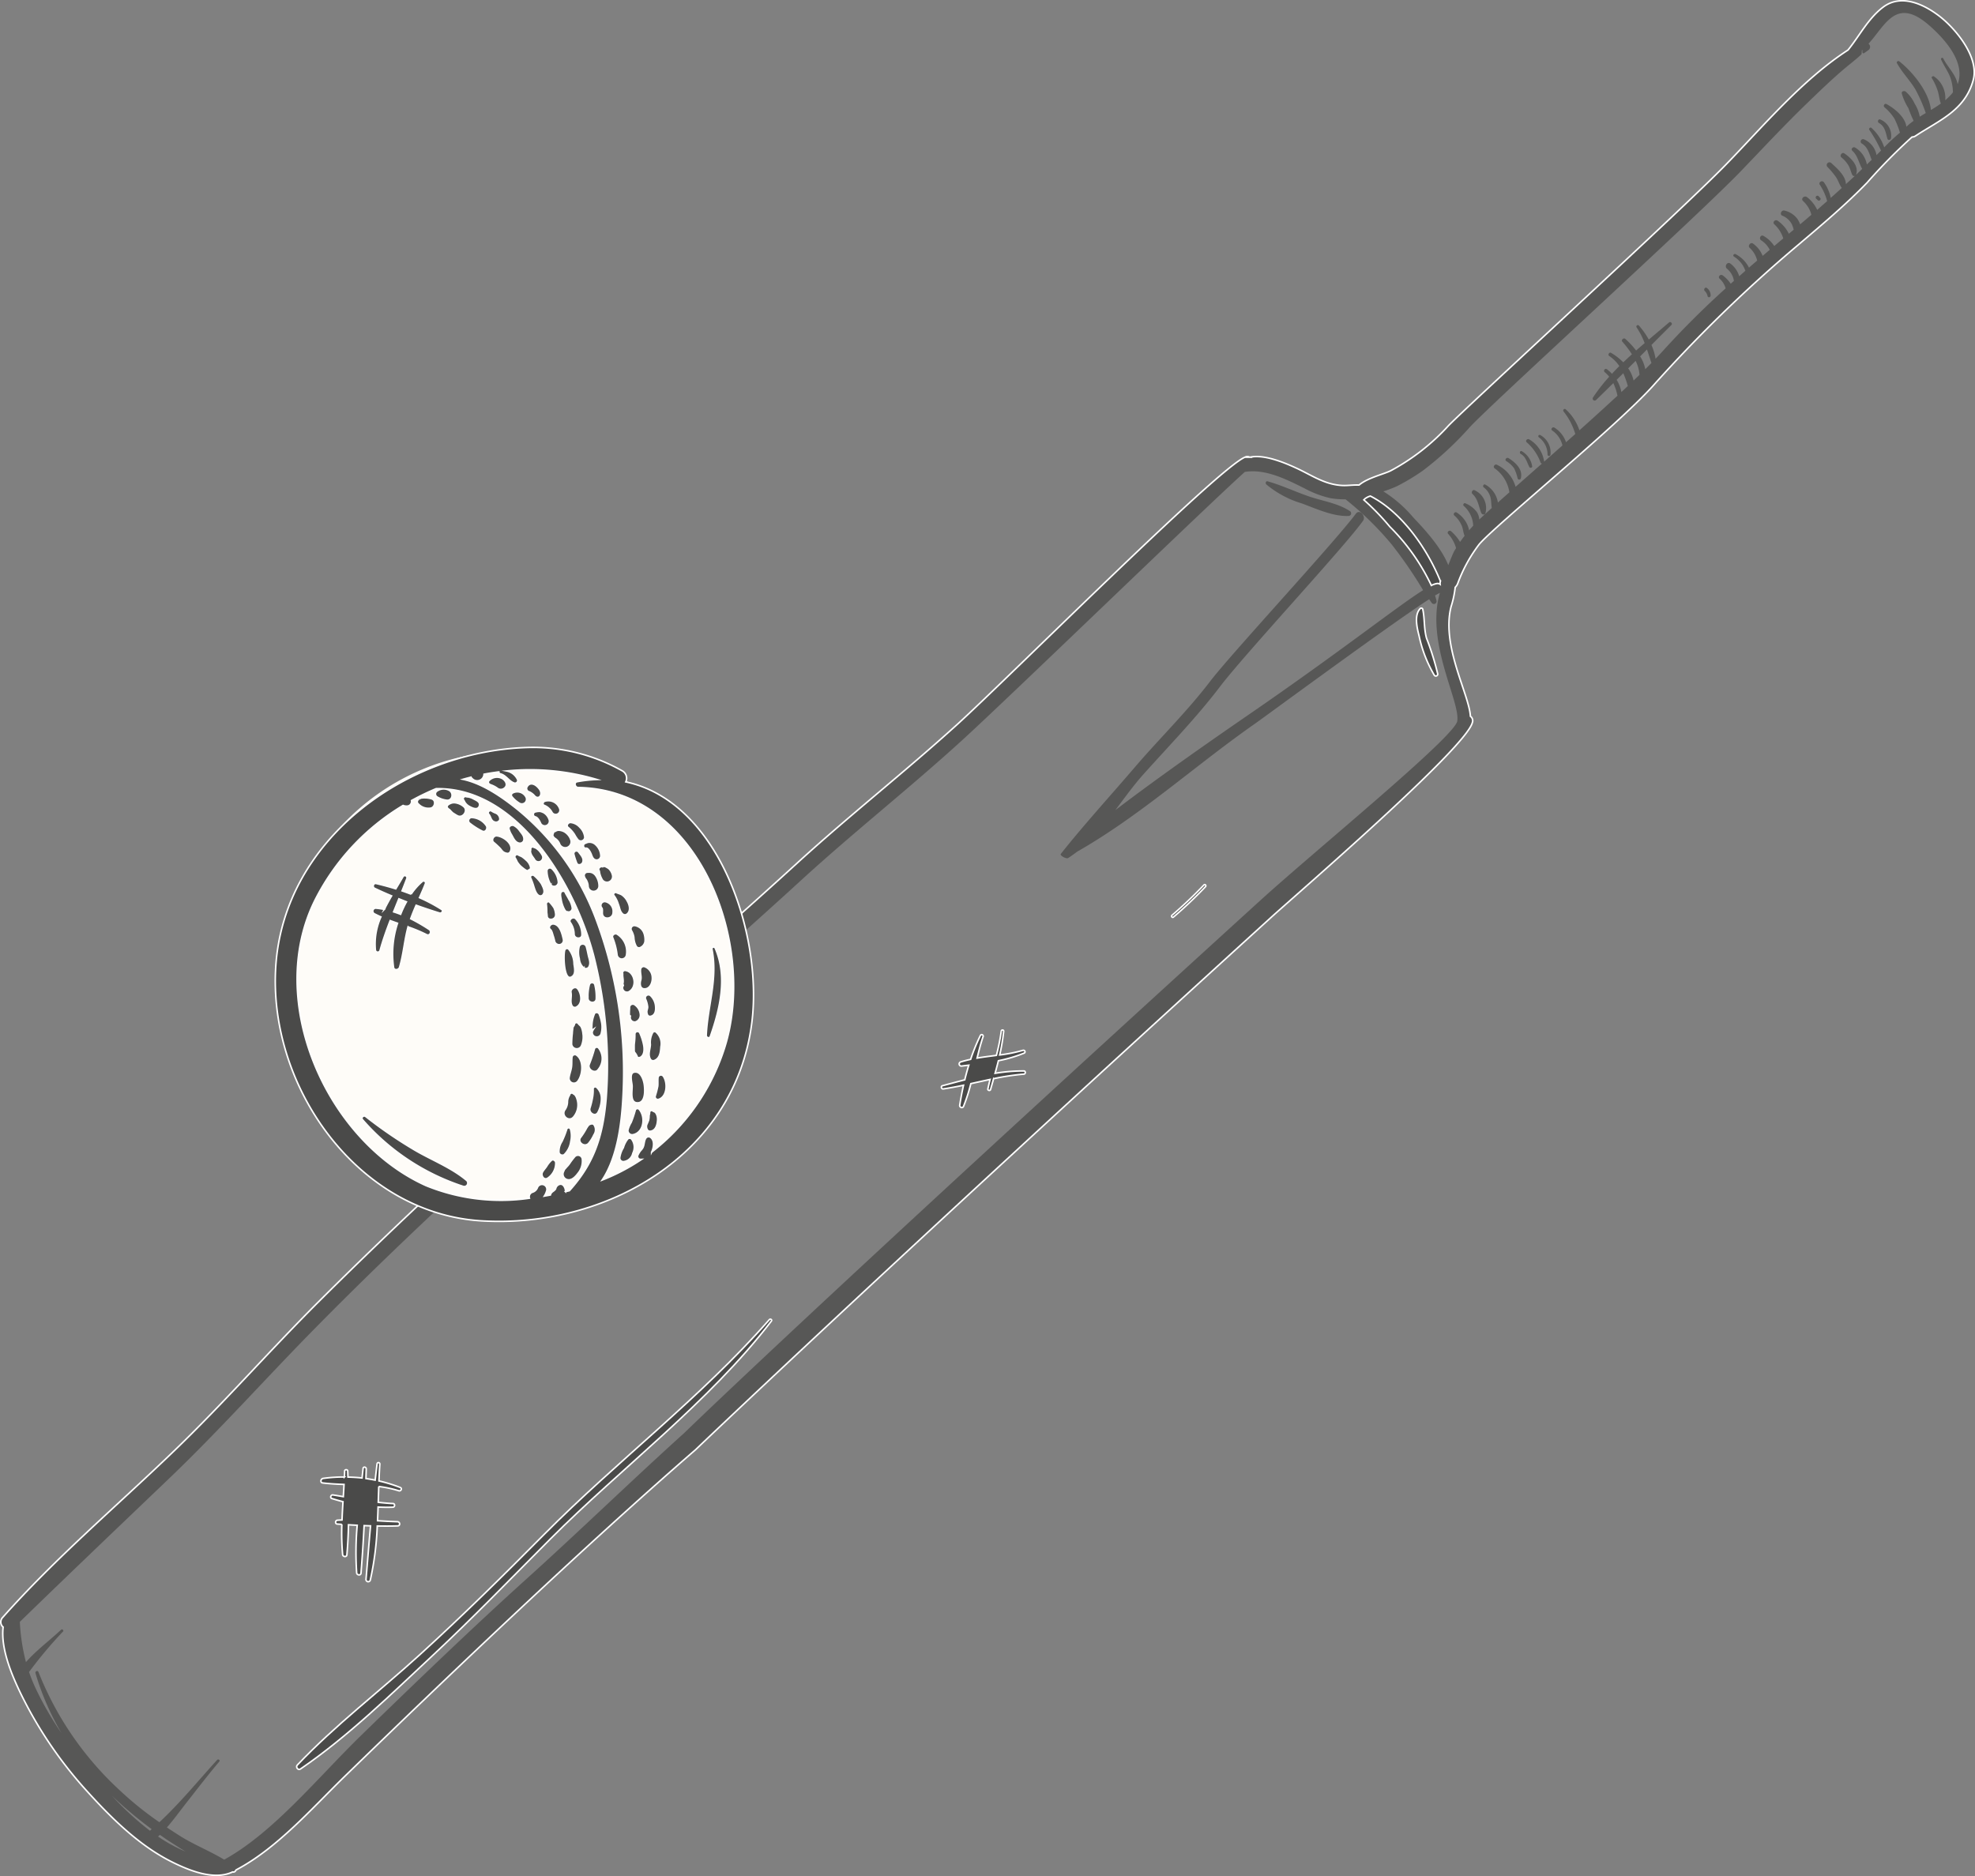 <svg xmlns="http://www.w3.org/2000/svg" viewBox="0 0 257.053 244.211"><rect x="0" y="0" width="257.053" height="244.211" fill="#808080" stroke="none"/><defs><style>.cls-1{fill:#575756;}.cls-2{fill:#4a4a49;}.cls-2,.cls-3{stroke:#fff;stroke-miterlimit:10;stroke-width:0.2px;}.cls-3{fill:none;}.cls-4{fill:#fefcf8;}</style></defs><title>cricket</title><g id="Ebene_2" data-name="Ebene 2"><g id="Ebene_1-2" data-name="Ebene 1"><path class="cls-1" d="M222.179,37.505a1.175,1.175,0,0,1,.463,1.012c-.036.179-.323.261-.39.051a1.344,1.344,0,0,0-.369-.689c-.225-.213.083-.589.296-.374m14.544-11.938c.062.068.126.135.19.203.167.179-.121.463-.301.302-.071-.065-.142-.128-.212-.193a.226.226,0,1,1,.323-.312m8.029-10.003a2.275,2.275,0,0,1,1.364,2.454c-.051.213-.387.292-.46.046-.235-.801-.305-1.598-1.103-2.054-.268-.152-.088-.583.2-.446M191.65,64.303c-.23-.212.032-.647.314-.469a2.552,2.552,0,0,1,1.366,2.981c-.097.263-.453.166-.54-.043-.355-.875-.401-1.786-1.14-2.468m4.705-4.662c.895.559,1.906,1.481,1.575,2.662a.216.216,0,0,1-.398-.003,5.99,5.99,0,0,0-.471-1.347,3.525,3.525,0,0,0-1.014-.932c-.263-.185.05-.543.307-.38m1.712-.911a2.763,2.763,0,0,1,1.348,1.943c.05.231-.283.292-.376.103-.305-.612-.462-1.335-1.112-1.69-.21-.115-.084-.466.14-.356m2.415-2.097a2.601,2.601,0,0,1,1.32,2.56.194.194,0,0,1-.383.004,2.792,2.792,0,0,0-1.138-2.278.175.175,0,0,1,.2-.286m-43.776,58.557c.131-.138.329.091.194.228a54.998,54.998,0,0,1-4.179,3.964c-.148.122-.324-.121-.173-.244a55.742,55.742,0,0,0,4.158-3.949m-30.151,25.123c.143-.587.281-1.175.421-1.767.835-.106,1.674-.226,2.5-.378-.144.54-.29,1.079-.431,1.621-.834.147-1.665.327-2.49.523m-1.149,3.709a23.702,23.702,0,0,0,.957-2.966c.834-.181,1.665-.367,2.499-.547-.102.412-.199.824-.287,1.24-.042.2.293.277.347.082.135-.474.269-.944.399-1.418a32.625,32.625,0,0,1,3.948-.593c.235-.018.241-.409,0-.415a22.525,22.525,0,0,0-3.753.307c.149-.543.296-1.092.429-1.635a18.192,18.192,0,0,0,3.346-.989c.24-.102.084-.434-.153-.365a19.79,19.79,0,0,1-3.022.6,26.216,26.216,0,0,0,.517-3.083c.022-.202-.286-.223-.31-.024a26.716,26.716,0,0,1-.64,3.163c-.839.111-1.679.21-2.509.353.228-.946.474-1.885.784-2.805a.192.192,0,0,0-.358-.136,25.143,25.143,0,0,0-1.267,3.106c-.44.096-.88.203-1.311.341a.275.275,0,0,0,.107.533q.48-.059.963-.114c-.193.628-.369,1.263-.523,1.903-.976.25-1.946.514-2.912.773-.239.061-.13.445.106.412.889-.129,1.768-.297,2.643-.477-.193.865-.36,1.733-.495,2.597-.045.286.38.441.496.157M45.317,193.25c.569.018,1.138.034,1.703.059q-.105.941-.209,1.884c-.485-.082-.968-.17-1.453-.253-.01-.564-.023-1.129-.041-1.69m.052,2.399c.453.103.906.188,1.364.263-.069.64-.134,1.281-.191,1.923-.39-.011-.782-.013-1.172-.009.008-.722.009-1.45,0-2.177m2.06,2.213c.031-.614.054-1.224.079-1.838.315.038.631.07.95.098-.057.594-.12,1.189-.173,1.784q-.427-.025-.856-.045m1.093-2.402c-.329-.045-.658-.096-.985-.149.027-.654.047-1.309.066-1.966.378.023.758.056,1.134.092-.077.672-.147,1.35-.216,2.023m-6.527-2.426c.93.115,1.857.161,2.781.194-.028.531-.06,1.06-.094,1.592-.452-.079-.903-.156-1.355-.224-.268-.041-.411.378-.14.462.481.158.967.292,1.453.417-.05.795-.094,1.585-.126,2.38-.203.01-.408.019-.612.033-.277.024-.307.477-.019.496.204.017.406.028.608.042a31.129,31.129,0,0,0,.102,3.931c.029.302.523.366.555.037.116-1.298.18-2.605.209-3.913.378.024.755.043,1.133.062a39.149,39.149,0,0,0-.07,6.198c.024.311.538.374.564.043q.249-3.086.406-6.194.417.017.834.031c-.204,2.314-.389,4.63-.587,6.936a.286.286,0,0,0,.56.115,39.277,39.277,0,0,0,.903-7.032c.888.014,1.778.019,2.666-.013.36-.015.31-.537-.036-.546-.869-.026-1.73-.077-2.592-.128.027-.593.051-1.186.069-1.778.642.033,1.288.041,1.938.017.269-.01.286-.463.014-.473-.648-.029-1.29-.089-1.93-.163.02-.686.045-1.374.069-2.057a14.891,14.891,0,0,1,2.608.555c.281.088.471-.315.186-.429a19.245,19.245,0,0,0-2.769-.85c.029-.735.064-1.467.112-2.196a.18.18,0,0,0-.358-.036c-.089.704-.167,1.418-.249,2.128-.397-.083-.797-.148-1.199-.207.01-.418.028-.835.037-1.254.005-.264-.388-.328-.413-.056-.041.411-.088.824-.131,1.235-.61-.068-1.223-.101-1.835-.117-.008-.263-.019-.527-.028-.79-.009-.228-.398-.228-.402.001-.009.26-.022.519-.032.779a19.656,19.656,0,0,0-2.777.184c-.307.047-.409.545-.051.588M54.622,215.411c5.569-5.069,10.901-10.332,16.202-15.678,9.526-9.605,20.361-17.755,29.309-27.957.135-.153.398.014.268.186-8.244,10.718-19.282,18.86-28.785,28.381-5.066,5.077-10.03,10.227-15.273,15.124-5.466,5.101-11.052,10.579-17.236,14.805-.315.213-.666-.249-.411-.514,4.895-5.161,10.669-9.561,15.926-14.347M185.182,79.329c.261,1.232.138,2.489.486,3.748a35.323,35.323,0,0,1,1.458,4.657.246.246,0,0,1-.443.165,17.056,17.056,0,0,1-1.989-5.142c-.258-.996-.658-2.668.131-3.519a.2.2,0,0,1,.356.092m-20.195-16.675c1.829.511,3.582,1.348,5.38,1.964,1.733.596,3.788.886,5.32,1.909a.34.34,0,0,1-.161.634c-2.026.089-4.204-.938-6.078-1.628a13.043,13.043,0,0,1-4.634-2.477c-.144-.137-.073-.472.172-.403M4.663,219.828a21.773,21.773,0,0,1-.884-2.179,56.003,56.003,0,0,1,4.425-5.276c.134-.144-.11-.369-.253-.233-1.463,1.388-3.221,2.671-4.573,4.221a25.939,25.939,0,0,1-.797-5.241c6.42-6.244,12.898-12.415,19.37-18.607C28.526,186.227,34.54,179.467,40.914,172.992c13.218-13.438,27.361-26.154,41.392-38.737,7.306-6.551,14.695-13.012,21.928-19.639,6.779-6.212,14.012-11.908,20.813-18.095,6.26-5.697,31.518-30.177,36.971-35.091,2.708-.436,5.432.983,7.81,2.159a12.987,12.987,0,0,0,3.346,1.26,10.633,10.633,0,0,0,1.948.145,40.74,40.74,0,0,1,6.009,5.875,57.022,57.022,0,0,1,4.091,5.954c-3.36,2.103-10.628,7.906-22.764,16.248-8.054,5.538-13.445,9.452-17.282,12.376,1.196-1.597,2.362-3.227,3.691-4.707,3.327-3.707,6.912-7.401,9.906-11.342,3.232-4.258,16.317-18.318,18.646-21.628.39-.555-.449-1.561-.938-.912-2.908,3.881-16.24,18.245-18.991,21.851-3.012,3.943-6.638,7.477-9.875,11.262-3.222,3.76-6.639,7.507-9.546,11.18-.175.225.731.681.939.548.411-.259.798-.54,1.176-.83,8.206-4.674,15.348-11.204,23.096-16.625,1.45-1.015,17.713-12.999,22.73-16.245.105.152.207.306.318.458a.35.35,0,0,0,.639-.264c-.057-.228-.122-.454-.193-.676.245-.144.434-.247.551-.3a.531.531,0,0,0,.084-.055c-1.912,6.514,2.725,14.227,2.25,16.754l-.005.013c-.693,2.295-18.527,16.822-25.711,23.363-58.239,53.024-74.856,69.212-74.856,69.212-6.934,6.265-13.697,12.836-20.637,19.095-7.042,6.357-14.601,13.638-21.401,20.254-5.611,5.458-11.439,12.681-17.869,16.221-1.828-1.11-3.878-1.916-5.688-3.047-.594-.372-1.184-.758-1.77-1.149.922-1.052,1.756-2.214,2.597-3.281,1.394-1.778,2.765-3.571,4.228-5.293.151-.18-.142-.376-.293-.209-2.52,2.777-4.802,5.579-7.508,8.107a43.612,43.612,0,0,1-5.194-4.186A41.893,41.893,0,0,1,5.006,217.647c-.098-.256-.463-.096-.386.157a34.677,34.677,0,0,0,3.389,7.81,42.427,42.427,0,0,1-3.346-5.786m9.915,13.934a52.98,52.98,0,0,0,5.165,4.343c-.077.065-.152.134-.23.202a39.175,39.175,0,0,1-4.935-4.545m5.994,5.3c.079-.073.159-.14.24-.218.402.278.796.563,1.209.824.677.432,1.381.895,2.106,1.344a20.033,20.033,0,0,1-3.555-1.95M192.53,67.624a1.991,1.991,0,0,0-.318-.978,3.527,3.527,0,0,0-1.485-1.129c-.207-.106-.383.219-.198.352a3.636,3.636,0,0,1,1.213,2.56c-.18.2-.36.399-.537.605a3.226,3.226,0,0,0-.348-.977,3.728,3.728,0,0,0-1.237-1.328c-.261-.182-.568.177-.318.388a3.557,3.557,0,0,1,.94,1.292c.189.434.196.918.38,1.339-.205.26-.401.525-.588.796a5.757,5.757,0,0,0-1.188-1.404c-.21-.189-.565.126-.371.344a4.788,4.788,0,0,1,.828,1.276,5.494,5.494,0,0,1,.21.589c-.084.138-.175.273-.254.413-.125.227-.457,1.037-.761,1.805-.938-2.35-3.116-4.69-4.569-6.226a16.827,16.827,0,0,0-3.879-3.376,16.393,16.393,0,0,0,1.732-.658,27.457,27.457,0,0,0,3.392-2.033,42.601,42.601,0,0,0,6.12-5.663c2.879-3.128,29.68-27.484,35.381-33.428,2.852-2.973,5.665-5.992,8.633-8.853,1.579-1.522,3.159-3.055,4.843-4.468.708-.597,1.469-1.172,2.14-1.809.018-.264.037-.443.052-.548a.389.389,0,0,0,.043-.033c.006.069.009.184.011.344.009.12.166.151.246.087l.557-.398a.506.506,0,0,0,.005-.801l-.015-.01c2.253-2.472,3.608-6.223,8.012-2.295,2.068,1.842,4.643,4.8,3.589,7.558-.208-1.212-1.323-2.258-1.867-3.343a.156.156,0,0,0-.282.134c.343.779.861,1.48,1.175,2.274a6.091,6.091,0,0,1,.365,1.999,5.44,5.44,0,0,1-.389.453c-.199.204-.404.392-.615.569A3.379,3.379,0,0,0,251.716,9.947c-.138-.087-.376.051-.278.223a7.907,7.907,0,0,1,.793,1.749c.133.483.189.983.337,1.463a.263.263,0,0,0,.061.08c-.427.311-.865.591-1.311.856-.235-2.366-2.427-5.012-4.124-6.336-.149-.114-.399.061-.301.235.67,1.214,1.663,2.204,2.383,3.387a20.03,20.03,0,0,1,1.37,3.112q-.396.233-.784.475a4.773,4.773,0,0,0-.663-1.695,4.633,4.633,0,0,0-1.173-1.577c-.182-.134-.555-.054-.506.237a7.55,7.55,0,0,0,.864,1.925,16.941,16.941,0,0,0,.68,1.648,8.831,8.831,0,0,0-.869.703.454.454,0,0,0-.071.082c-.149-1.291-1.571-2.416-2.586-2.967-.255-.138-.478.245-.261.422a6.295,6.295,0,0,1,1.306,1.504,11.582,11.582,0,0,1,.702,1.796,27.026,27.026,0,0,0-2.046,1.909,5.948,5.948,0,0,0-1.663-2.529c-.158-.148-.408.116-.263.274a17.728,17.728,0,0,1,1.508,2.677c-.191.196-.389.392-.585.588a2.768,2.768,0,0,0-1.616-2.043.308.308,0,0,0-.282.548c.769.467.958,1.333,1.268,2.11-.209.202-.42.401-.629.601a3.232,3.232,0,0,0-.332-.941,3.116,3.116,0,0,0-1.176-1.24c-.288-.199-.64.179-.365.425.685.607.83,1.58,1.269,2.336-.27.258-.538.519-.809.774.439-1.149-.667-2.208-1.518-2.793-.306-.21-.665.292-.38.527a3.84,3.84,0,0,1,.916,1.045c.235.399.311.851.517,1.259a.254.254,0,0,0,.335.083c-.39.367-.787.727-1.184,1.092-.026-1.111-1.166-2.063-1.899-2.747a.357.357,0,0,0-.504.505,10.505,10.505,0,0,1,1.073,1.27c.318.446.46.982.764,1.426.01.015.027.019.041.032-.478.439-.962.871-1.449,1.305a5.152,5.152,0,0,0-.89-2.033c-.235-.321-.761.01-.523.332a7.361,7.361,0,0,1,.948,2.115c-.43.38-.861.764-1.296,1.14a4.564,4.564,0,0,0-1.318-1.649c-.356-.278-.872.199-.514.511a3.585,3.585,0,0,1,1.034,1.638c.015.05.026.096.038.145-.449.384-.897.77-1.351,1.149l-.11.091a3.165,3.165,0,0,0-.355-.704,2.899,2.899,0,0,0-1.691-1.088c-.385-.101-.667.492-.281.662a2.433,2.433,0,0,1,1.26,1.144,4.018,4.018,0,0,1,.227.688c-.212.176-.421.352-.633.527-.023-.051-.048-.103-.071-.154a4.434,4.434,0,0,0-1.369-1.537c-.323-.241-.754.185-.439.468a4.149,4.149,0,0,1,1.079,1.6c.031.075.052.149.077.228-.394.329-.782.659-1.172.99a4.169,4.169,0,0,0-1.392-1.314c-.369-.214-.659.346-.311.574a3.123,3.123,0,0,1,1.115,1.235q-.463.392-.925.786a3.574,3.574,0,0,0-1.25-1.598c-.327-.236-.737.302-.43.561a3.254,3.254,0,0,1,.969,1.649c-.356.307-.714.614-1.068.92a4.001,4.001,0,0,0-1.728-1.749c-.21-.119-.439.171-.227.309a3.722,3.722,0,0,1,1.138,1.12,3.557,3.557,0,0,1,.348.732c-.269.235-.533.472-.8.709a3.182,3.182,0,0,0-1.144-1.644c-.409-.318-.838.364-.432.681A2.506,2.506,0,0,1,225.676,36.565c-.139.125-.281.246-.417.371a4.205,4.205,0,0,0-1.047-1.089c-.3-.21-.679.186-.388.436a2.673,2.673,0,0,1,.753,1.184c.009.023.013.048.02.073a114.569,114.569,0,0,0-8.148,8.12c-.288.321-.62.672-.972,1.038a7.367,7.367,0,0,0-.537-1.793q1.303-1.309,2.605-2.61c.182-.182-.12-.49-.312-.324-.86.742-1.749,1.48-2.637,2.232a10.045,10.045,0,0,0-1.284-1.82.192.192,0,0,0-.301.237,9.897,9.897,0,0,1,1.047,2.043c-.374.319-.742.639-1.111.963a11.351,11.351,0,0,0-1.398-1.506c-.222-.198-.597.126-.395.357a13.354,13.354,0,0,1,1.245,1.639c-.379.344-.755.696-1.125,1.048a7.383,7.383,0,0,0-1.587-1.232c-.233-.138-.472.255-.246.403A4.66,4.66,0,0,1,210.76,47.656c-.33.325-.647.661-.96.999a4.934,4.934,0,0,0-.64-.58.238.238,0,0,0-.297.372,4.194,4.194,0,0,1,.578.591,23.062,23.062,0,0,0-2.093,2.681.262.262,0,0,0,.401.337q1.121-1.085,2.23-2.186a6.827,6.827,0,0,1,.538,1.642c-1.561,1.448-3.246,2.977-4.949,4.501a6.452,6.452,0,0,0-1.795-2.739c-.166-.151-.421.117-.273.282a8.582,8.582,0,0,1,1.528,2.939q-.603.538-1.203,1.073a3.624,3.624,0,0,0-1.499-1.898c-.254-.166-.554.195-.298.372a3.23,3.23,0,0,1,1.329,1.941c-.81.719-1.612,1.43-2.394,2.12.001-.014.005-.027.006-.042a3.967,3.967,0,0,0-1.925-2.86c-.265-.17-.587.199-.319.389a6.305,6.305,0,0,1,1.79,2.638.188.188,0,0,0,.184.108c-1.217,1.074-2.376,2.097-3.44,3.033a4.57,4.57,0,0,0-2.426-2.871c-.274-.152-.57.284-.306.462a4.671,4.671,0,0,1,1.925,3.125q-.804.708-1.496,1.329a3.223,3.223,0,0,0-1.644-2.335c-.21-.115-.39.224-.203.361a2.354,2.354,0,0,1,.923,1.508c.071.393.059.79.13,1.179-.663.597-1.216,1.106-1.63,1.499m20.937-21.238q.446-.45.89-.897c.198.579.381,1.167.584,1.758-.258.263-.524.532-.806.81a4.831,4.831,0,0,0-.668-1.671m-1.601,3.858c-.274.259-.555.522-.838.788a4.656,4.656,0,0,0-.619-1.592c.291-.286.577-.574.865-.861a13.359,13.359,0,0,1,.592,1.665m.045-2.301c.324-.324.648-.645.968-.969a4.733,4.733,0,0,1,.505,1.818c-.251.242-.509.492-.77.744a4.385,4.385,0,0,0-.703-1.592M187.437,76.057a.579.579,0,0,0-.404-.101,2.49,2.49,0,0,0-.737.255,27.12,27.12,0,0,0-5.407-7.652,32.175,32.175,0,0,0-3.378-3.49.707.707,0,0,0,.112-.119,2.139,2.139,0,0,1,.735-.378c4.133,2.111,7.441,6.925,9.115,11.079a1.081,1.081,0,0,0-.036.404M.407,211.798c-.352,2.939,1.297,6.623,2.402,8.882a54.603,54.603,0,0,0,8.586,12.556c3.158,3.487,6.767,7.047,11.03,9.157,2.184,1.084,5.438,2.427,7.852,1.278.024.004.048.01.074.014a.337.337,0,0,0,.348-.245c.027-.015.052-.038.077-.055,5.306-2.802,9.906-8.08,14.079-12.141,14.1-13.707,31.548-30.284,45.669-42.528,0,0,23.611-22.601,74.939-69.321,3.177-2.893,25.215-21.886,26.166-25.323a.709.709,0,0,0-.249-.833c-.17-2.895-3.819-9.137-2.514-14.283a12.585,12.585,0,0,0,.533-2.5,1.486,1.486,0,0,0,.325-.492,19.415,19.415,0,0,1,2.784-5.093c2.041-2.443,17.931-15.369,22.708-20.727a186.687,186.687,0,0,1,18.799-18.243c3.066-2.606,6.175-5.213,8.98-8.109a73.149,73.149,0,0,1,5.864-5.957.786.786,0,0,0,.44-.133c3.105-2.055,6.44-3.306,7.522-7.271.809-2.964-2.255-6.666-4.395-8.322C250.421.561,247.451-.854,245.09.934c-1.943,1.471-3.051,3.705-4.564,5.577-5.973,3.88-11.003,9.888-15.87,14.891-5.953,6.125-33.478,31.27-36.145,34.021a28.034,28.034,0,0,1-7.508,5.853c-.907.452-3.023.932-4.116,1.862-.716-.031-1.492.083-2.084.061-2.334-.083-3.992-1.296-6.033-2.242-1.457-.675-4.228-1.864-6.107-1.438a.644.644,0,0,0-.631-.005c-3.551,1.468-30.823,28.779-37.474,34.812-6.778,6.147-13.99,11.801-20.747,17.971-6.949,6.35-14.03,12.551-21.051,18.822C68.812,143.571,54.798,156.164,41.553,169.364c-6.418,6.394-12.374,13.221-18.903,19.509-7.448,7.172-15.465,13.958-22.336,21.707a.858.858,0,0,0,.093,1.217"/><path class="cls-2" d="M156.705,115.19c.131-.138.329.091.194.228a54.998,54.998,0,0,1-4.179,3.964c-.148.122-.324-.121-.173-.244A55.742,55.742,0,0,0,156.705,115.19Z"/><path class="cls-2" d="M126.554,140.313c.143-.587.281-1.175.421-1.767.835-.106,1.674-.226,2.5-.378-.144.54-.29,1.079-.431,1.621C128.21,139.937,127.38,140.117,126.554,140.313Z"/><path class="cls-2" d="M125.405,144.022a23.702,23.702,0,0,0,.957-2.966c.834-.181,1.665-.367,2.499-.547-.102.412-.199.824-.287,1.24-.042.2.293.277.347.082.135-.474.269-.944.399-1.418a32.625,32.625,0,0,1,3.948-.593c.235-.018.241-.409,0-.415a22.525,22.525,0,0,0-3.753.307c.149-.543.296-1.092.429-1.635a18.192,18.192,0,0,0,3.346-.989c.24-.102.084-.434-.153-.365a19.79,19.79,0,0,1-3.022.6,26.216,26.216,0,0,0,.517-3.083c.022-.202-.286-.223-.31-.024a26.716,26.716,0,0,1-.64,3.163c-.839.111-1.679.21-2.509.353.228-.946.474-1.885.784-2.805a.192.192,0,0,0-.358-.136,25.143,25.143,0,0,0-1.267,3.106c-.44.096-.88.203-1.311.341a.275.275,0,0,0,.107.533q.48-.059.963-.114c-.193.628-.369,1.263-.523,1.903-.976.25-1.946.514-2.912.773-.239.061-.13.445.106.412.889-.129,1.768-.297,2.643-.477-.193.865-.36,1.733-.495,2.597C124.864,144.151,125.289,144.307,125.405,144.022Z"/><path class="cls-2" d="M45.317,193.25c.569.018,1.138.034,1.703.059q-.105.941-.209,1.884c-.485-.082-.968-.17-1.453-.253C45.348,194.376,45.335,193.811,45.317,193.25Z"/><path class="cls-2" d="M45.369,195.649c.453.103.906.188,1.364.263-.069.64-.134,1.281-.191,1.923-.39-.011-.782-.013-1.172-.009C45.377,197.105,45.378,196.376,45.369,195.649Z"/><path class="cls-2" d="M47.429,197.862c.031-.614.054-1.224.079-1.838.315.038.631.07.95.098-.057.594-.12,1.189-.173,1.784Q47.859,197.882,47.429,197.862Z"/><path class="cls-2" d="M48.523,195.461c-.329-.045-.658-.096-.985-.149.027-.654.047-1.309.066-1.966.378.023.758.056,1.134.092C48.662,194.11,48.591,194.787,48.523,195.461Z"/><path class="cls-2" d="M41.996,193.035c.93.115,1.857.161,2.781.194-.028.531-.06,1.06-.094,1.592-.452-.079-.903-.156-1.355-.224-.268-.041-.411.378-.14.462.481.158.967.292,1.453.417-.05.795-.094,1.585-.126,2.38-.203.01-.408.019-.612.033-.277.024-.307.477-.019.496.204.017.406.028.608.042a31.129,31.129,0,0,0,.102,3.931c.029.302.523.366.555.037.116-1.298.18-2.605.209-3.913.378.024.755.043,1.133.062a39.149,39.149,0,0,0-.07,6.198c.024.311.538.374.564.043q.249-3.086.406-6.194.417.017.834.031c-.204,2.314-.389,4.63-.587,6.936a.286.286,0,0,0,.56.115,39.277,39.277,0,0,0,.903-7.032c.888.014,1.778.019,2.666-.013.36-.015.31-.537-.036-.546-.869-.026-1.73-.077-2.592-.128.027-.593.051-1.186.069-1.778.642.033,1.288.041,1.938.017.269-.01.286-.463.014-.473-.648-.029-1.29-.089-1.93-.163.02-.686.045-1.374.069-2.057a14.891,14.891,0,0,1,2.608.555c.281.088.471-.315.186-.429a19.245,19.245,0,0,0-2.769-.85c.029-.735.064-1.467.112-2.196a.18.18,0,0,0-.358-.036c-.089.704-.167,1.418-.249,2.128-.397-.083-.797-.148-1.199-.207.01-.418.028-.835.037-1.254.005-.264-.388-.328-.413-.056-.041.411-.088.824-.131,1.235-.61-.068-1.223-.101-1.835-.117-.008-.263-.019-.527-.028-.79-.009-.228-.398-.228-.402.001-.009.26-.022.519-.032.779a19.656,19.656,0,0,0-2.777.184C41.739,192.494,41.637,192.991,41.996,193.035Z"/><path class="cls-2" d="M54.622,215.411c5.569-5.069,10.901-10.332,16.202-15.678,9.526-9.605,20.361-17.755,29.309-27.957.135-.153.398.014.268.186-8.244,10.718-19.282,18.86-28.785,28.381-5.066,5.077-10.03,10.227-15.273,15.124-5.466,5.101-11.052,10.579-17.236,14.805-.315.213-.666-.249-.411-.514C43.591,224.598,49.364,220.197,54.622,215.411Z"/><path class="cls-2" d="M185.182,79.329c.261,1.232.138,2.489.486,3.748a35.323,35.323,0,0,1,1.458,4.657.246.246,0,0,1-.443.165,17.056,17.056,0,0,1-1.989-5.142c-.258-.996-.658-2.668.131-3.519A.2.2,0,0,1,185.182,79.329Z"/><path class="cls-2" d="M187.437,76.057a.579.579,0,0,0-.404-.101,2.49,2.49,0,0,0-.737.255,27.12,27.12,0,0,0-5.407-7.652,32.175,32.175,0,0,0-3.378-3.49.707.707,0,0,0,.112-.119,2.139,2.139,0,0,1,.735-.378c4.133,2.111,7.441,6.925,9.115,11.079A1.081,1.081,0,0,0,187.437,76.057Z"/><path class="cls-3" d="M.407,211.798c-.352,2.939,1.297,6.623,2.402,8.882a54.603,54.603,0,0,0,8.586,12.556c3.158,3.487,6.767,7.047,11.03,9.157,2.184,1.084,5.438,2.427,7.852,1.278.024.004.048.01.074.014a.337.337,0,0,0,.348-.245c.027-.015.052-.038.077-.055,5.306-2.802,9.906-8.08,14.079-12.141,14.1-13.707,31.548-30.284,45.669-42.528,0,0,23.611-22.601,74.939-69.321,3.177-2.893,25.215-21.886,26.166-25.323a.709.709,0,0,0-.249-.833c-.17-2.895-3.819-9.137-2.514-14.283a12.585,12.585,0,0,0,.533-2.5,1.486,1.486,0,0,0,.325-.492,19.415,19.415,0,0,1,2.784-5.093c2.041-2.443,17.931-15.369,22.708-20.727a186.687,186.687,0,0,1,18.799-18.243c3.066-2.606,6.175-5.213,8.98-8.109a73.149,73.149,0,0,1,5.864-5.957.786.786,0,0,0,.44-.133c3.105-2.055,6.44-3.306,7.522-7.271.809-2.964-2.255-6.666-4.395-8.322C250.421.561,247.451-.854,245.09.934c-1.943,1.471-3.051,3.705-4.564,5.577-5.973,3.88-11.003,9.888-15.87,14.891-5.953,6.125-33.478,31.27-36.145,34.021a28.034,28.034,0,0,1-7.508,5.853c-.907.452-3.023.932-4.116,1.862-.716-.031-1.492.083-2.084.061-2.334-.083-3.992-1.296-6.033-2.242-1.457-.675-4.228-1.864-6.107-1.438a.644.644,0,0,0-.631-.005c-3.551,1.468-30.823,28.779-37.474,34.812-6.778,6.147-13.99,11.801-20.747,17.971-6.949,6.35-14.03,12.551-21.051,18.822C68.812,143.571,54.798,156.164,41.553,169.364c-6.418,6.394-12.374,13.221-18.903,19.509-7.448,7.172-15.465,13.958-22.336,21.707A.858.858,0,0,0,.407,211.798Z"/><path class="cls-4" d="M66.951,158.478A30.34,30.34,0,1,0,36.338,128.14,30.476,30.476,0,0,0,66.951,158.478"/><path class="cls-1" d="M92.652,123.537a.229.229,0,0,1,.434-.126c1.61,3.703.659,7.827-.628,11.501-.114.325-.556.152-.541-.148.176-3.821,1.534-7.364.735-11.227M52.901,117.39a14.168,14.168,0,0,0-.761,1.626c-.301-.117-.605-.226-.909-.32q.341-.85.686-1.698c.328.129.654.265.985.392m.605-.995c-.389-.152-.778-.295-1.176-.43.216-.534.426-1.07.628-1.611a.283.283,0,0,0-.52-.221c-.293.514-.608,1.036-.926,1.566-.853-.264-1.709-.497-2.556-.693-.376-.087-.529.469-.198.626.725.349,1.462.673,2.211.986-.335.575-.659,1.163-.953,1.759a9.576,9.576,0,0,0-1.036-.156.389.389,0,0,0-.258.725c.279.144.565.281.852.407a8.638,8.638,0,0,0-.719,4.314.316.316,0,0,0,.624.022c.367-1.323.821-2.596,1.305-3.853.316.116.636.231.955.343a12.744,12.744,0,0,0-.52,5.751c.08.44.688.338.791-.022.506-1.719.628-3.515,1.101-5.253a19.7,19.7,0,0,1,2.404,1.006c.445.23.737-.417.339-.68a24.171,24.171,0,0,0-2.397-1.388c.214-.593.454-1.177.705-1.756,1.015.36,2.034.703,3.046,1.017.276.087.554-.295.272-.474a21.633,21.633,0,0,0-2.883-1.532c.269-.603.537-1.21.778-1.832a.254.254,0,0,0-.39-.292,8.322,8.322,0,0,0-1.478,1.67m-5.922,28.934a58.248,58.248,0,0,0,6.31,4.328c2.263,1.341,4.848,2.311,6.862,4.014a.463.463,0,0,1-.44.773A29.543,29.543,0,0,1,47.167,145.732c-.214-.256.159-.601.416-.403m8.445-40.127a1.801,1.801,0,0,1-1.564-.533.369.369,0,0,1,.087-.649c-.107.043.207-.131.207-.131a2.709,2.709,0,0,1,.619-.038,3.059,3.059,0,0,1,.802.131c.633.186.44,1.139-.151,1.221m3.503.985c-.21-.108-.407-.244-.605-.37a4.54,4.54,0,0,1-.365-.37.17.17,0,0,1-.032-.038c-.809-.477.041-.818.281-.889a1.225,1.225,0,0,1,.467-.02,2.117,2.117,0,0,1,1.047.467c.675.503-.062,1.602-.793,1.221m1.952.23A2.444,2.444,0,0,1,63.328,107.525c.168.333-.12.838-.528.684a9.272,9.272,0,0,1-1.615-1.017.421.421,0,0,1,.297-.776m3.162,2.38c.858.066,2.286,1.087,1.767,2.083a.391.391,0,0,1-.425.204c-.598-.105-.648-.411-.967-.728-.244-.241-.5-.48-.763-.699-.356-.288-.022-.892.388-.86m2.829,2.49c.153.119.344.139.489.247a4.17,4.17,0,0,1,.531.435,1.714,1.714,0,0,1,.55.869.37.37,0,0,1-.015.261c-.045.096-.274.163-.288.2-.094.251-.971-.541-1.037-.607a3.336,3.336,0,0,1-.329-.403c-.136-.184-.182-.411-.324-.589a.3.3,0,0,1,.425-.413m2.078,2.718a5.162,5.162,0,0,1,.93,1.051c.186.388.508.949.224,1.355a.419.419,0,0,1-.555.171c-.383-.202-.547-.776-.676-1.176a9.214,9.214,0,0,0-.412-1.126c-.148-.305.288-.499.489-.274m2.028,3.477a5.846,5.846,0,0,1,.518.666,2.387,2.387,0,0,1,.226.88.6.6,0,0,1-.626.649l.022.019a.343.343,0,0,1-.075-.019.448.448,0,0,1-.438-.446c-.011-.154-.028-.301-.051-.452a8.737,8.737,0,0,0-.05-1.028c-.083-.282.286-.542.474-.269m.709,5.256a.608.608,0,0,1-.111-.239,6.277,6.277,0,0,0-.185-.679c-.075-.219-.165-.667-.347-.811-.379-.3.023-.787.401-.736.87.119,1.131,1.338,1.287,2.031a.572.572,0,0,1-.898.565c.026.051-.018.022-.126-.087-.01-.013-.01-.031-.02-.045m1.227.907a.319.319,0,0,1,.486-.116,3.102,3.102,0,0,1,.712,1.962c.085.582.278,1.409-.385,1.708-.973.439-1.032-3.13-.813-3.554m1.689,5.083c.497.673.658,2.005-.267,2.401A.422.422,0,0,1,74.457,130.94c-.311-.528-.024-1.162-.145-1.746-.094-.471.573-.903.893-.466m.675,5.82a3.019,3.019,0,0,1-.194,1.584.681.681,0,0,1-1.293-.199,12.715,12.715,0,0,1,.089-1.443c.004-.222.043-.44.061-.659.017-.209.182-.306.219-.494a.27.27,0,0,1,.477-.129c.189.256.365.288.474.605a2.854,2.854,0,0,1,.166.735M74.059,140.291c.06-.471.251-.912.318-1.388.061-.435.01-.884.068-1.324a.386.386,0,0,1,.552-.263c1.015.658.883,2.575.203,3.438a.64.64,0,0,1-1.14-.463m-.518,4.143a1.831,1.831,0,0,0,.315-.939,1.741,1.741,0,0,1,.27-.95c.009-.029.017-.061.027-.092a.287.287,0,0,1,.49-.06.748.748,0,0,1,.196.135,1.459,1.459,0,0,1,.27.55,2.438,2.438,0,0,1-.453,2.319c-.625.732-1.682-.208-1.116-.963m.21,2.591a.26.26,0,0,1,.514-.004,3.173,3.173,0,0,1,.031,1.543,2.96,2.96,0,0,1-.874,1.75.462.462,0,0,1-.673-.283,2.362,2.362,0,0,1,.384-1.445,12,12,0,0,0,.619-1.561M71.151,151.809a3.324,3.324,0,0,1,.62-.767c.224-.199.528.042.564.282a2.369,2.369,0,0,1-1.05,2.041c-.495.318-.904-.344-.694-.765.144-.282.388-.522.56-.791M58.091,104.165a3.093,3.093,0,0,1-1.199-.427.449.449,0,0,1-.008-.769,1.495,1.495,0,0,1,1.579-.093c.643.349.425,1.429-.372,1.29m2.885.744a1.594,1.594,0,0,1-.5-.523,2.449,2.449,0,0,0-.133-.251c-.195-.207.093-.552.337-.431a1.44,1.44,0,0,0,.276.034,2.187,2.187,0,0,1,.645.232c.349.198.959.395.792.931-.212.672-1.026.241-1.417.008m3.026.67a2.61,2.61,0,0,0,.522.256.866.866,0,0,1,.532.731c.037.32-.335.515-.602.452-.6-.143-.529-.671-.852-1.045-.21-.244.158-.602.401-.394m3.508,4.162c-.545-.142-.736-.779-1.013-1.209a2.894,2.894,0,0,1-.237-.57c-.148-.385.324-.639.628-.5a2.14,2.14,0,0,1,.781.718c.297.386.605.702.508,1.218a.532.532,0,0,1-.666.343m2.818,2.395a.589.589,0,0,1-.77-.274c-.121-.193-.263-.36-.375-.557a1.858,1.858,0,0,1-.133-.358c-.043-.142.04-.27.019-.412a.261.261,0,0,1,.412-.242,2.562,2.562,0,0,1,.302.119,3.024,3.024,0,0,1,.334.273,3.068,3.068,0,0,1,.487.684.581.581,0,0,1-.277.769m1.385,3.071a3.711,3.711,0,0,1-.536-1.833.392.392,0,0,1,.645-.306,2.707,2.707,0,0,1,.852,1.809.555.555,0,0,1-.962.33m2.138,3.508a.587.587,0,0,1-.356-.281,4.2,4.2,0,0,1-.471-1.395c-.038-.25-.218-.918.168-1.015a.309.309,0,0,1,.353.105.472.472,0,0,1,.05.111c-.003-.009-.005-.009,0,.001l.001.003a.411.411,0,0,0,.029.056c.04.068.075.139.116.205.103.182.213.357.301.545a2.668,2.668,0,0,1,.448,1.195.522.522,0,0,1-.64.471m.865,2.884a2.65,2.65,0,0,0-.467-1.481c-.314-.392.327-.867.67-.541a3.013,3.013,0,0,1,.824,2.068c.037.661-.99.612-1.027-.046m1.293,4.422a1.718,1.718,0,0,1-.615-1.231,3.223,3.223,0,0,1-.022-1.563.493.493,0,0,1,.948.024c.105.356.172.713.251,1.077.116.545.357.994.085,1.524a.471.471,0,0,1-.648.168m.51,3.894a6.071,6.071,0,0,1,.179-1.723.376.376,0,0,1,.719-.04,6.583,6.583,0,0,1,.19,1.837c.006.7-1.094.634-1.088-.074m.807,4.971a.605.605,0,0,1-.25-.554,1.581,1.581,0,0,1,.179-.37c-.082.055-.165.11-.246.166,0-.111.003-.221.01-.332.006-.153.014-.305.02-.455a4.229,4.229,0,0,1,.316-1.348c.114-.311.554-.228.653.041a6.225,6.225,0,0,1,.287.996,3.27,3.27,0,0,1-.057,1.577.61.61,0,0,1-.912.279m-.614,3.602a18.792,18.792,0,0,0,.661-1.987.331.331,0,0,1,.51-.116,2.209,2.209,0,0,1-.006,2.819c-.423.665-1.509-.023-1.165-.716m.064,5.758a10.024,10.024,0,0,0,.31-1.222,5.265,5.265,0,0,0,.11-1.246.277.277,0,0,1,.494-.198,1.914,1.914,0,0,1,.589,1.383,3.828,3.828,0,0,1-.453,1.839c-.344.634-1.233.059-1.05-.556m-1.177,3.77a8.979,8.979,0,0,0,.673-1.048,2.69,2.69,0,0,1,.342-.511c.147-.129.511-.253.672-.075a1.136,1.136,0,0,1,.026,1.321,4.998,4.998,0,0,1-.679,1.099c-.537.644-1.58-.158-1.034-.786M73.309,152.56a1.059,1.059,0,0,1,.284-.469c.151-.194.335-.352.477-.555a10.154,10.154,0,0,1,.689-.92.575.575,0,0,1,1.032.221,2.505,2.505,0,0,1-.569,1.907c-.344.459-.909,1.068-1.547.755a.741.741,0,0,1-.346-.959.103.103,0,0,1-.02.02m-3.79-49.023a1.969,1.969,0,0,0-.777-.515.475.475,0,0,1-.189-.526c.337-.721,1.078-.545,1.643.204.561.744-.114,1.538-.677.837m2.316,2.195a2.015,2.015,0,0,0-.991-.894c-.301-.096-.167-.491.077-.545a1.565,1.565,0,0,1,1.916.944.559.559,0,0,1-1.001.495m3.393,3.592a4.464,4.464,0,0,1-.46-.702,3.997,3.997,0,0,0-.806-.902c-.342-.241-.005-.699.329-.657a1.828,1.828,0,0,1,1.17.614,2.109,2.109,0,0,1,.654,1.316.517.517,0,0,1-.886.33m2.333,2.625c-.361-.097-.464-.366-.587-.694-.074-.21-.389-.892-.699-.843-.374.059-.467-.495-.135-.626a1.151,1.151,0,0,1,1.292.087,2.089,2.089,0,0,1,.774,1.555.558.558,0,0,1-.645.522m.745,2.42a2.777,2.777,0,0,1-.309-.997c-.239-.282.106-.663.445-.543.018-.018.036-.034.054-.052a.592.592,0,0,1,.309.033,2.917,2.917,0,0,1,.426.251,1.661,1.661,0,0,1,.485.828.745.745,0,0,1-1.409.481m2.745,4.606c-.394-.343-.395-.833-.589-1.293a3.489,3.489,0,0,0-.55-1.102c-.185-.182.078-.506.302-.398.228.107.473.158.695.284a2.195,2.195,0,0,1,.744.839c.286.485.466,1.23-.008,1.649a.431.431,0,0,1-.594.02m2.341,4.346a.426.426,0,0,1-.587-.142,2.652,2.652,0,0,1-.311-1.17,2.509,2.509,0,0,0-.314-.869.445.445,0,0,1,.49-.654,1.561,1.561,0,0,1,1.188,1.11,2.595,2.595,0,0,1,.094.98,1.062,1.062,0,0,1-.56.745m.44,5.402c-.557-.041-.569-.702-.448-1.119.139-.483-.103-.985-.009-1.477a.418.418,0,0,1,.504-.311,1.551,1.551,0,0,1,1.023,1.439c.043.631-.301,1.523-1.07,1.468m.878,3.566a.365.365,0,0,1-.457-.231,1.127,1.127,0,0,1-.071-.37c.011-.207.106-.392.111-.603a3.339,3.339,0,0,0-.293-1.069.413.413,0,0,1,.673-.417,2.167,2.167,0,0,1,.658,1.403c.047.519-.033,1.145-.621,1.287m.411,5.774a.415.415,0,0,1-.473-.182c-.355-.608-.031-1.255-.005-1.908a2.665,2.665,0,0,1,.316-1.58.316.316,0,0,1,.383-.089,2.016,2.016,0,0,1,.685,1.949c-.042.717-.138,1.55-.906,1.811m.144,4.637a11.132,11.132,0,0,0,.344-1.319c.038-.381-.014-.764.036-1.148a.389.389,0,0,1,.703-.126c.573.857.491,2.644-.62,2.998a.359.359,0,0,1-.463-.404M84.203,146.967a.813.813,0,0,1-.038-.551c.088-.199.176-.398.249-.601a2.566,2.566,0,0,0,.061-.569c.009-.111.082-.339.069-.403a.26.26,0,0,1,.412-.241c.107.092.251.101.352.207a1.134,1.134,0,0,1,.193.339,1.697,1.697,0,0,1,.074.8c-.045.548-.264,1.196-.861,1.298a.417.417,0,0,1-.51-.279m-19.397-44.303a3.285,3.285,0,0,0-.932-.504c-.301-.087-.425-.364-.209-.574a1.448,1.448,0,0,1,1.673-.264c.466.254.796.841.36,1.232a.751.751,0,0,1-.892.11m2.842,1.921a3.652,3.652,0,0,1-1.005-.861.316.316,0,0,1,.038-.478,1.281,1.281,0,0,1,1.77.482.612.612,0,0,1-.804.857m2.056,1.091a2.144,2.144,0,0,1,.582-.061,1.75,1.75,0,0,1,.527.2,1.637,1.637,0,0,1,.657.851.61.61,0,0,1-1.112.5c-.11-.259-.371-.777-.682-.832a.334.334,0,0,1,.029-.658m4.088,4.645a.797.797,0,0,1-.98-.518,1.461,1.461,0,0,0-.542-.645.782.782,0,0,1-.325-.379c-.028-.102.156-.708.319-.556a.814.814,0,0,1,.351-.148,1.155,1.155,0,0,1,.274.01,1.732,1.732,0,0,1,.575.193,1.926,1.926,0,0,1,.843,1.061.785.785,0,0,1-.515.982m1.528.592c.29.392.714.797.534,1.328-.11.318-.616.492-.792.116a9.546,9.546,0,0,1-.372-1.131.356.356,0,0,1,.63-.312m1.129,2.616a1.358,1.358,0,0,1,.561.045,1.144,1.144,0,0,1,.501.372,2.356,2.356,0,0,1,.459,1.351.714.714,0,0,1-1.422.114c.037.487-.01-.135-.022-.235a1.531,1.531,0,0,0-.089-.329,1.749,1.749,0,0,0-.176-.365.981.981,0,0,1-.134-.186c-.018-.045-.028-.08-.036-.103a.436.436,0,0,1,.357-.663m1.944,5.359c-.006-.154.043-.564-.06-.69a.503.503,0,0,1,.499-.825,1.289,1.289,0,0,1,.969,1.395c.004.901-1.367,1.041-1.408.12m1.904,2.695a2.685,2.685,0,0,1,1.247,2.718.622.622,0,0,1-1.23.015,8.791,8.791,0,0,0-.577-2.264c-.145-.325.281-.612.559-.469m2.184,6.704a1.31,1.31,0,0,1-.63.816.581.581,0,0,1-.773-.277.589.589,0,0,1-.02-.444c.096-.089.091-.171-.013-.241a2.076,2.076,0,0,0,.043-.23c.06-.375-.078-.768-.042-1.134-.008-.038-.015-.077-.022-.115a.317.317,0,0,1,.365-.342,1.203,1.203,0,0,1,.693.346,1.637,1.637,0,0,1,.43.869,1.529,1.529,0,0,1-.031.751m-.575,3.499c-.004-.216.032-.443.024-.653a.431.431,0,0,1,.719-.318,1.688,1.688,0,0,1,.695,1.221.931.931,0,0,1-.645.996.584.584,0,0,1-.545-.202.62.62,0,0,1-.134-.283c0-.052-.003-.102-.004-.154q.082-.327-.037.07a1.997,1.997,0,0,1-.074-.677m1.483,5.825c-.062.042-.367.126-.416.011-.351-.825-.443-.449-.434-1.041.001-.236-.009-.472.011-.708a8.72,8.72,0,0,0,.078-1.249.341.341,0,0,1,.658-.14,7.201,7.201,0,0,1,.491,1.541c.097.542.107,1.26-.389,1.585m-.347,5.944c-1.128.071-.731-1.575-.776-2.254-.028-.445-.378-1.608.268-1.74.881-.179,1.26,1.05,1.335,1.71.079.673.139,2.221-.828,2.283m-1.321,3.565a3.449,3.449,0,0,1,.425-1.013,14.212,14.212,0,0,0,.541-1.626.307.307,0,0,1,.528-.055c.835,1.003.598,2.987-.834,3.282a.56.56,0,0,1-.659-.588m.5,1.175a1.758,1.758,0,0,1,.149,1.819,1.395,1.395,0,0,1-1.245,1.101.485.485,0,0,1-.472-.494,3.41,3.41,0,0,1,.477-1.33,3.242,3.242,0,0,1,.564-1.117.34.34,0,0,1,.527.022m-41.178-31.212a30.259,30.259,0,0,1,11.416-12.237,1.141,1.141,0,0,0,.682.065.608.608,0,0,0,.417-.702,32.332,32.332,0,0,1,3.198-1.545c10.976-.222,18.6,13.346,20.735,22.646a57.671,57.671,0,0,1,1.399,17.702c-.409,4.851-1.556,8.419-4.783,11.984-.17.043-.338.082-.508.125a1.103,1.103,0,0,0-.207-.725c-.348-.511-.986-.145-1.077.341-.018.026-.032.055-.056.096a.547.547,0,0,0-.091.097c-.087.082-.193.148-.283.222a.711.711,0,0,0-.253.403c-.264.048-.524.098-.787.143a2.455,2.455,0,0,0,.293-.635.642.642,0,0,0-1.188-.489,1,1,0,0,1-.656.62.624.624,0,0,0-.389.779,25.803,25.803,0,0,1-13.457-1.639c-12.945-5.809-21.055-24.059-14.408-37.251m43.765,32.899c.017-.034.034-.069.052-.103.225-.527.356-1.365-.124-1.783a.457.457,0,0,0-.643.005c-.298.386-.208.867-.423,1.291a2.183,2.183,0,0,1-.319.416,3.157,3.157,0,0,0-.327.541.396.396,0,0,0,.264.566,1.562,1.562,0,0,0,.217.005,26.335,26.335,0,0,1-5.134,2.69c2.1-3.147,2.569-7.829,2.731-11.206a56.814,56.814,0,0,0-3.547-22.807,33.67,33.67,0,0,0-10.315-14.32c-1.94-1.546-4.426-3.282-6.986-3.832.342-.102.689-.191,1.033-.277a1.435,1.435,0,0,0,.189.208.894.894,0,0,0,1.527-.594c.638-.124,1.281-.221,1.922-.304a.248.248,0,0,0,.203.256c.742.185,1.098.959,1.811,1.204a.36.36,0,0,0,.441-.429,1.996,1.996,0,0,0-1.429-1.152,30.556,30.556,0,0,1,11.748,1.112,16.998,16.998,0,0,0-2.584.286c-.453.087-.282.751.131.758,15.949.245,23.418,20.832,18.971,34.165a27.76,27.76,0,0,1-9.41,13.303M62.666,158.92c16.181.98,33.022-8.524,35.193-25.84,1.422-11.351-4.258-28.729-16.412-31.302a1.096,1.096,0,0,0-.481-1.449A23.642,23.642,0,0,0,68.567,97.303c-15.672.504-31.554,11.892-32.671,28.425C34.836,141.361,46.519,157.942,62.666,158.92"/><path class="cls-2" d="M92.652,123.537a.229.229,0,0,1,.434-.126c1.61,3.703.659,7.827-.628,11.501-.114.325-.556.152-.541-.148C92.094,130.943,93.452,127.4,92.652,123.537ZM52.901,117.39a14.168,14.168,0,0,0-.761,1.626c-.301-.117-.605-.226-.909-.32q.341-.85.686-1.698C52.244,117.127,52.57,117.264,52.901,117.39Zm.605-.995c-.389-.152-.778-.295-1.176-.43.216-.534.426-1.07.628-1.611a.283.283,0,0,0-.52-.221c-.293.514-.608,1.036-.926,1.566-.853-.264-1.709-.497-2.556-.693-.376-.087-.529.469-.198.626.725.349,1.462.673,2.211.986-.335.575-.659,1.163-.953,1.759a9.576,9.576,0,0,0-1.036-.156.389.389,0,0,0-.258.725c.279.144.565.281.852.407a8.638,8.638,0,0,0-.719,4.314.316.316,0,0,0,.624.022c.367-1.323.821-2.596,1.305-3.853.316.116.636.231.955.343a12.744,12.744,0,0,0-.52,5.751c.08.44.688.338.791-.022.506-1.719.628-3.515,1.101-5.253a19.7,19.7,0,0,1,2.404,1.006c.445.23.737-.417.339-.68a24.171,24.171,0,0,0-2.397-1.388c.214-.593.454-1.177.705-1.756,1.015.36,2.034.703,3.046,1.017.276.087.554-.295.272-.474a21.633,21.633,0,0,0-2.883-1.532c.269-.603.537-1.21.778-1.832a.254.254,0,0,0-.39-.292A8.322,8.322,0,0,0,53.505,116.395Zm-5.922,28.934a58.248,58.248,0,0,0,6.31,4.328c2.263,1.341,4.848,2.311,6.862,4.014a.463.463,0,0,1-.44.773A29.543,29.543,0,0,1,47.167,145.732C46.953,145.476,47.326,145.132,47.583,145.329Zm8.445-40.127a1.801,1.801,0,0,1-1.564-.533.369.369,0,0,1,.087-.649c-.107.043.207-.131.207-.131a2.709,2.709,0,0,1,.619-.038,3.059,3.059,0,0,1,.802.131C56.811,104.168,56.619,105.121,56.028,105.202Zm3.503.985c-.21-.108-.407-.244-.605-.37a4.54,4.54,0,0,1-.365-.37.17.17,0,0,1-.032-.038c-.809-.477.041-.818.281-.889a1.225,1.225,0,0,1,.467-.02,2.117,2.117,0,0,1,1.047.467C60.999,105.469,60.262,106.568,59.531,106.187Zm1.952.23A2.444,2.444,0,0,1,63.328,107.525c.168.333-.12.838-.528.684a9.272,9.272,0,0,1-1.615-1.017A.421.421,0,0,1,61.482,106.417Zm3.162,2.38c.858.066,2.286,1.087,1.767,2.083a.391.391,0,0,1-.425.204c-.598-.105-.648-.411-.967-.728-.244-.241-.5-.48-.763-.699C63.901,109.368,64.235,108.765,64.644,108.797Zm2.829,2.49c.153.119.344.139.489.247a4.17,4.17,0,0,1,.531.435,1.714,1.714,0,0,1,.55.869.37.37,0,0,1-.015.261c-.045.096-.274.163-.288.2-.094.251-.971-.541-1.037-.607a3.336,3.336,0,0,1-.329-.403c-.136-.184-.182-.411-.324-.589A.3.3,0,0,1,67.473,111.287Zm2.078,2.718a5.162,5.162,0,0,1,.93,1.051c.186.388.508.949.224,1.355a.419.419,0,0,1-.555.171c-.383-.202-.547-.776-.676-1.176a9.214,9.214,0,0,0-.412-1.126C68.915,113.974,69.351,113.78,69.551,114.005Zm2.028,3.477a5.846,5.846,0,0,1,.518.666,2.387,2.387,0,0,1,.226.88.6.6,0,0,1-.626.649l.022.019a.343.343,0,0,1-.075-.019.448.448,0,0,1-.438-.446c-.011-.154-.028-.301-.051-.452a8.737,8.737,0,0,0-.05-1.028C71.022,117.469,71.391,117.209,71.579,117.482Zm.709,5.256a.608.608,0,0,1-.111-.239,6.277,6.277,0,0,0-.185-.679c-.075-.219-.165-.667-.347-.811-.379-.3.023-.787.401-.736.87.119,1.131,1.338,1.287,2.031a.572.572,0,0,1-.898.565c.026.051-.018.022-.126-.087C72.299,122.77,72.299,122.752,72.289,122.738Zm1.227.907a.319.319,0,0,1,.486-.116,3.102,3.102,0,0,1,.712,1.962c.085.582.278,1.409-.385,1.708C73.355,127.638,73.296,124.069,73.516,123.645Zm1.689,5.083c.497.673.658,2.005-.267,2.401A.422.422,0,0,1,74.457,130.94c-.311-.528-.024-1.162-.145-1.746C74.217,128.723,74.884,128.291,75.204,128.728Zm.675,5.82a3.019,3.019,0,0,1-.194,1.584.681.681,0,0,1-1.293-.199,12.715,12.715,0,0,1,.089-1.443c.004-.222.043-.44.061-.659.017-.209.182-.306.219-.494a.27.27,0,0,1,.477-.129c.189.256.365.288.474.605A2.854,2.854,0,0,1,75.879,134.548ZM74.059,140.291c.06-.471.251-.912.318-1.388.061-.435.01-.884.068-1.324a.386.386,0,0,1,.552-.263c1.015.658.883,2.575.203,3.438A.64.64,0,0,1,74.059,140.291Zm-.518,4.143a1.831,1.831,0,0,0,.315-.939,1.741,1.741,0,0,1,.27-.95c.009-.029.017-.061.027-.092a.287.287,0,0,1,.49-.06.748.748,0,0,1,.196.135,1.459,1.459,0,0,1,.27.55,2.438,2.438,0,0,1-.453,2.319C74.032,146.129,72.975,145.189,73.541,144.434Zm.21,2.591a.26.26,0,0,1,.514-.004,3.173,3.173,0,0,1,.031,1.543,2.96,2.96,0,0,1-.874,1.75.462.462,0,0,1-.673-.283,2.362,2.362,0,0,1,.384-1.445A12,12,0,0,0,73.752,147.024ZM71.151,151.809a3.324,3.324,0,0,1,.62-.767c.224-.199.528.042.564.282a2.369,2.369,0,0,1-1.05,2.041c-.495.318-.904-.344-.694-.765C70.735,152.318,70.979,152.078,71.151,151.809ZM58.091,104.165a3.093,3.093,0,0,1-1.199-.427.449.449,0,0,1-.008-.769,1.495,1.495,0,0,1,1.579-.093C59.106,103.225,58.888,104.304,58.091,104.165Zm2.885.744a1.594,1.594,0,0,1-.5-.523,2.449,2.449,0,0,0-.133-.251c-.195-.207.093-.552.337-.431a1.44,1.44,0,0,0,.276.034,2.187,2.187,0,0,1,.645.232c.349.198.959.395.792.931C62.181,105.573,61.367,105.142,60.976,104.909Zm3.026.67a2.61,2.61,0,0,0,.522.256.866.866,0,0,1,.532.731c.037.32-.335.515-.602.452-.6-.143-.529-.671-.852-1.045C63.39,105.729,63.759,105.371,64.001,105.579Zm3.508,4.162c-.545-.142-.736-.779-1.013-1.209a2.894,2.894,0,0,1-.237-.57c-.148-.385.324-.639.628-.5a2.14,2.14,0,0,1,.781.718c.297.386.605.702.508,1.218A.532.532,0,0,1,67.509,109.741Zm2.818,2.395a.589.589,0,0,1-.77-.274c-.121-.193-.263-.36-.375-.557a1.858,1.858,0,0,1-.133-.358c-.043-.142.04-.27.019-.412a.261.261,0,0,1,.412-.242,2.562,2.562,0,0,1,.302.119,3.024,3.024,0,0,1,.334.273,3.068,3.068,0,0,1,.487.684A.581.581,0,0,1,70.327,112.136Zm1.385,3.071a3.711,3.711,0,0,1-.536-1.833.392.392,0,0,1,.645-.306,2.707,2.707,0,0,1,.852,1.809A.555.555,0,0,1,71.712,115.208Zm2.138,3.508a.587.587,0,0,1-.356-.281,4.2,4.2,0,0,1-.471-1.395c-.038-.25-.218-.918.168-1.015a.309.309,0,0,1,.353.105.472.472,0,0,1,.05.111c-.003-.009-.005-.009,0,.001l.001.003a.411.411,0,0,0,.029.056c.04.068.075.139.116.205.103.182.213.357.301.545a2.668,2.668,0,0,1,.448,1.195A.522.522,0,0,1,73.85,118.715Zm.865,2.884a2.65,2.65,0,0,0-.467-1.481c-.314-.392.327-.867.67-.541a3.013,3.013,0,0,1,.824,2.068C75.778,122.306,74.752,122.257,74.715,121.599Zm1.293,4.422a1.718,1.718,0,0,1-.615-1.231,3.223,3.223,0,0,1-.022-1.563.493.493,0,0,1,.948.024c.105.356.172.713.251,1.077.116.545.357.994.085,1.524A.471.471,0,0,1,76.008,126.022Zm.51,3.894a6.071,6.071,0,0,1,.179-1.723.376.376,0,0,1,.719-.04,6.583,6.583,0,0,1,.19,1.837C77.613,130.69,76.512,130.624,76.518,129.916Zm.807,4.971a.605.605,0,0,1-.25-.554,1.581,1.581,0,0,1,.179-.37c-.082.055-.165.11-.246.166,0-.111.003-.221.01-.332.006-.153.014-.305.02-.455a4.229,4.229,0,0,1,.316-1.348c.114-.311.554-.228.653.041a6.225,6.225,0,0,1,.287.996,3.27,3.27,0,0,1-.057,1.577A.61.61,0,0,1,77.326,134.886Zm-.614,3.602a18.792,18.792,0,0,0,.661-1.987.331.331,0,0,1,.51-.116,2.209,2.209,0,0,1-.006,2.819C77.453,139.869,76.368,139.181,76.712,138.489Zm.064,5.758a10.024,10.024,0,0,0,.31-1.222,5.265,5.265,0,0,0,.11-1.246.277.277,0,0,1,.494-.198,1.914,1.914,0,0,1,.589,1.383,3.828,3.828,0,0,1-.453,1.839C77.481,145.436,76.592,144.861,76.776,144.246Zm-1.177,3.77a8.979,8.979,0,0,0,.673-1.048,2.69,2.69,0,0,1,.342-.511c.147-.129.511-.253.672-.075a1.136,1.136,0,0,1,.026,1.321,4.998,4.998,0,0,1-.679,1.099C76.096,149.447,75.053,148.644,75.599,148.017ZM73.309,152.56a1.059,1.059,0,0,1,.284-.469c.151-.194.335-.352.477-.555a10.154,10.154,0,0,1,.689-.92.575.575,0,0,1,1.032.221,2.505,2.505,0,0,1-.569,1.907c-.344.459-.909,1.068-1.547.755a.741.741,0,0,1-.346-.959A.103.103,0,0,1,73.309,152.56Zm-3.79-49.023a1.969,1.969,0,0,0-.777-.515.475.475,0,0,1-.189-.526c.337-.721,1.078-.545,1.643.204C70.758,103.445,70.083,104.239,69.519,103.538Zm2.316,2.195a2.015,2.015,0,0,0-.991-.894c-.301-.096-.167-.491.077-.545a1.565,1.565,0,0,1,1.916.944A.559.559,0,0,1,71.836,105.733Zm3.393,3.592a4.464,4.464,0,0,1-.46-.702,3.997,3.997,0,0,0-.806-.902c-.342-.241-.005-.699.329-.657a1.828,1.828,0,0,1,1.17.614,2.109,2.109,0,0,1,.654,1.316A.517.517,0,0,1,75.229,109.325Zm2.333,2.625c-.361-.097-.464-.366-.587-.694-.074-.21-.389-.892-.699-.843-.374.059-.467-.495-.135-.626a1.151,1.151,0,0,1,1.292.087,2.089,2.089,0,0,1,.774,1.555A.558.558,0,0,1,77.562,111.95Zm.745,2.42a2.777,2.777,0,0,1-.309-.997c-.239-.282.106-.663.445-.543.018-.018.036-.034.054-.052a.592.592,0,0,1,.309.033,2.917,2.917,0,0,1,.426.251,1.661,1.661,0,0,1,.485.828A.745.745,0,0,1,78.307,114.37Zm2.745,4.606c-.394-.343-.395-.833-.589-1.293a3.489,3.489,0,0,0-.55-1.102c-.185-.182.078-.506.302-.398.228.107.473.158.695.284a2.195,2.195,0,0,1,.744.839c.286.485.466,1.23-.008,1.649A.431.431,0,0,1,81.052,118.975Zm2.341,4.346a.426.426,0,0,1-.587-.142,2.652,2.652,0,0,1-.311-1.17,2.509,2.509,0,0,0-.314-.869.445.445,0,0,1,.49-.654,1.561,1.561,0,0,1,1.188,1.11,2.595,2.595,0,0,1,.094.98A1.062,1.062,0,0,1,83.392,123.321Zm.44,5.402c-.557-.041-.569-.702-.448-1.119.139-.483-.103-.985-.009-1.477a.418.418,0,0,1,.504-.311,1.551,1.551,0,0,1,1.023,1.439C84.946,127.886,84.601,128.778,83.832,128.723Zm.878,3.566a.365.365,0,0,1-.457-.231,1.127,1.127,0,0,1-.071-.37c.011-.207.106-.392.111-.603a3.339,3.339,0,0,0-.293-1.069.413.413,0,0,1,.673-.417,2.167,2.167,0,0,1,.658,1.403C85.378,131.522,85.298,132.148,84.71,132.289Zm.411,5.774a.415.415,0,0,1-.473-.182c-.355-.608-.031-1.255-.005-1.908a2.665,2.665,0,0,1,.316-1.58.316.316,0,0,1,.383-.089,2.016,2.016,0,0,1,.685,1.949C85.984,136.969,85.888,137.802,85.12,138.064Zm.144,4.637a11.132,11.132,0,0,0,.344-1.319c.038-.381-.014-.764.036-1.148a.389.389,0,0,1,.703-.126c.573.857.491,2.644-.62,2.998A.359.359,0,0,1,85.265,142.7ZM84.203,146.967a.813.813,0,0,1-.038-.551c.088-.199.176-.398.249-.601a2.566,2.566,0,0,0,.061-.569c.009-.111.082-.339.069-.403a.26.26,0,0,1,.412-.241c.107.092.251.101.352.207a1.134,1.134,0,0,1,.193.339,1.697,1.697,0,0,1,.074.8c-.045.548-.264,1.196-.861,1.298A.417.417,0,0,1,84.203,146.967Zm-19.397-44.303a3.285,3.285,0,0,0-.932-.504c-.301-.087-.425-.364-.209-.574a1.448,1.448,0,0,1,1.673-.264c.466.254.796.841.36,1.232A.751.751,0,0,1,64.806,102.664Zm2.842,1.921a3.652,3.652,0,0,1-1.005-.861.316.316,0,0,1,.038-.478,1.281,1.281,0,0,1,1.77.482A.612.612,0,0,1,67.648,104.585Zm2.056,1.091a2.144,2.144,0,0,1,.582-.061,1.75,1.75,0,0,1,.527.2,1.637,1.637,0,0,1,.657.851.61.61,0,0,1-1.112.5c-.11-.259-.371-.777-.682-.832A.334.334,0,0,1,69.704,105.676Zm4.088,4.645a.797.797,0,0,1-.98-.518,1.461,1.461,0,0,0-.542-.645.782.782,0,0,1-.325-.379c-.028-.102.156-.708.319-.556a.814.814,0,0,1,.351-.148,1.155,1.155,0,0,1,.274.01,1.732,1.732,0,0,1,.575.193,1.926,1.926,0,0,1,.843,1.061A.785.785,0,0,1,73.792,110.321Zm1.528.592c.29.392.714.797.534,1.328-.11.318-.616.492-.792.116a9.546,9.546,0,0,1-.372-1.131A.356.356,0,0,1,75.321,110.913Zm1.129,2.616a1.358,1.358,0,0,1,.561.045,1.144,1.144,0,0,1,.501.372,2.356,2.356,0,0,1,.459,1.351.714.714,0,0,1-1.422.114c.037.487-.01-.135-.022-.235a1.531,1.531,0,0,0-.089-.329,1.749,1.749,0,0,0-.176-.365.981.981,0,0,1-.134-.186c-.018-.045-.028-.08-.036-.103A.436.436,0,0,1,76.449,113.529Zm1.944,5.359c-.006-.154.043-.564-.06-.69a.503.503,0,0,1,.499-.825,1.289,1.289,0,0,1,.969,1.395C79.805,119.668,78.434,119.808,78.393,118.887Zm1.904,2.695a2.685,2.685,0,0,1,1.247,2.718.622.622,0,0,1-1.23.015,8.791,8.791,0,0,0-.577-2.264C79.594,121.727,80.02,121.44,80.298,121.583Zm2.184,6.704a1.31,1.31,0,0,1-.63.816.581.581,0,0,1-.773-.277.589.589,0,0,1-.02-.444c.096-.089.091-.171-.013-.241a2.076,2.076,0,0,0,.043-.23c.06-.375-.078-.768-.042-1.134-.008-.038-.015-.077-.022-.115a.317.317,0,0,1,.365-.342,1.203,1.203,0,0,1,.693.346,1.637,1.637,0,0,1,.43.869A1.529,1.529,0,0,1,82.481,128.287Zm-.575,3.499c-.004-.216.032-.443.024-.653a.431.431,0,0,1,.719-.318,1.688,1.688,0,0,1,.695,1.221.931.931,0,0,1-.645.996.584.584,0,0,1-.545-.202.62.62,0,0,1-.134-.283c0-.052-.003-.102-.004-.154q.082-.327-.037.07A1.997,1.997,0,0,1,81.906,131.786Zm1.483,5.825c-.062.042-.367.126-.416.011-.351-.825-.443-.449-.434-1.041.001-.236-.009-.472.011-.708a8.72,8.72,0,0,0,.078-1.249.341.341,0,0,1,.658-.14,7.201,7.201,0,0,1,.491,1.541C83.876,136.568,83.886,137.286,83.39,137.611Zm-.347,5.944c-1.128.071-.731-1.575-.776-2.254-.028-.445-.378-1.608.268-1.74.881-.179,1.26,1.05,1.335,1.71C83.95,141.945,84.009,143.492,83.043,143.555Zm-1.321,3.565a3.449,3.449,0,0,1,.425-1.013,14.212,14.212,0,0,0,.541-1.626.307.307,0,0,1,.528-.055c.835,1.003.598,2.987-.834,3.282A.56.56,0,0,1,81.721,147.12Zm.5,1.175a1.758,1.758,0,0,1,.149,1.819,1.395,1.395,0,0,1-1.245,1.101.485.485,0,0,1-.472-.494,3.41,3.41,0,0,1,.477-1.33,3.242,3.242,0,0,1,.564-1.117A.34.34,0,0,1,82.221,148.295Zm-41.178-31.212a30.259,30.259,0,0,1,11.416-12.237,1.141,1.141,0,0,0,.682.065.608.608,0,0,0,.417-.702,32.332,32.332,0,0,1,3.198-1.545c10.976-.222,18.6,13.346,20.735,22.646a57.671,57.671,0,0,1,1.399,17.702c-.409,4.851-1.556,8.419-4.783,11.984-.17.043-.338.082-.508.125a1.103,1.103,0,0,0-.207-.725c-.348-.511-.986-.145-1.077.341-.018.026-.032.055-.056.096a.547.547,0,0,0-.091.097c-.087.082-.193.148-.283.222a.711.711,0,0,0-.253.403c-.264.048-.524.098-.787.143a2.455,2.455,0,0,0,.293-.635.642.642,0,0,0-1.188-.489,1,1,0,0,1-.656.62.624.624,0,0,0-.389.779,25.803,25.803,0,0,1-13.457-1.639C42.506,148.524,34.396,130.274,41.043,117.083Zm43.765,32.899c.017-.034.034-.069.052-.103.225-.527.356-1.365-.124-1.783a.457.457,0,0,0-.643.005c-.298.386-.208.867-.423,1.291a2.183,2.183,0,0,1-.319.416,3.157,3.157,0,0,0-.327.541.396.396,0,0,0,.264.566,1.562,1.562,0,0,0,.217.005,26.335,26.335,0,0,1-5.134,2.69c2.1-3.147,2.569-7.829,2.731-11.206a56.814,56.814,0,0,0-3.547-22.807,33.67,33.67,0,0,0-10.315-14.32c-1.94-1.546-4.426-3.282-6.986-3.832.342-.102.689-.191,1.033-.277a1.435,1.435,0,0,0,.189.208.894.894,0,0,0,1.527-.594c.638-.124,1.281-.221,1.922-.304a.248.248,0,0,0,.203.256c.742.185,1.098.959,1.811,1.204a.36.36,0,0,0,.441-.429,1.996,1.996,0,0,0-1.429-1.152,30.556,30.556,0,0,1,11.748,1.112,16.998,16.998,0,0,0-2.584.286c-.453.087-.282.751.131.758,15.949.245,23.418,20.832,18.971,34.165A27.76,27.76,0,0,1,84.808,149.981ZM62.666,158.92c16.181.98,33.022-8.524,35.193-25.84,1.422-11.351-4.258-28.729-16.412-31.302a1.096,1.096,0,0,0-.481-1.449A23.642,23.642,0,0,0,68.567,97.303c-15.672.504-31.554,11.892-32.671,28.425C34.836,141.361,46.519,157.942,62.666,158.92Z"/></g></g></svg>